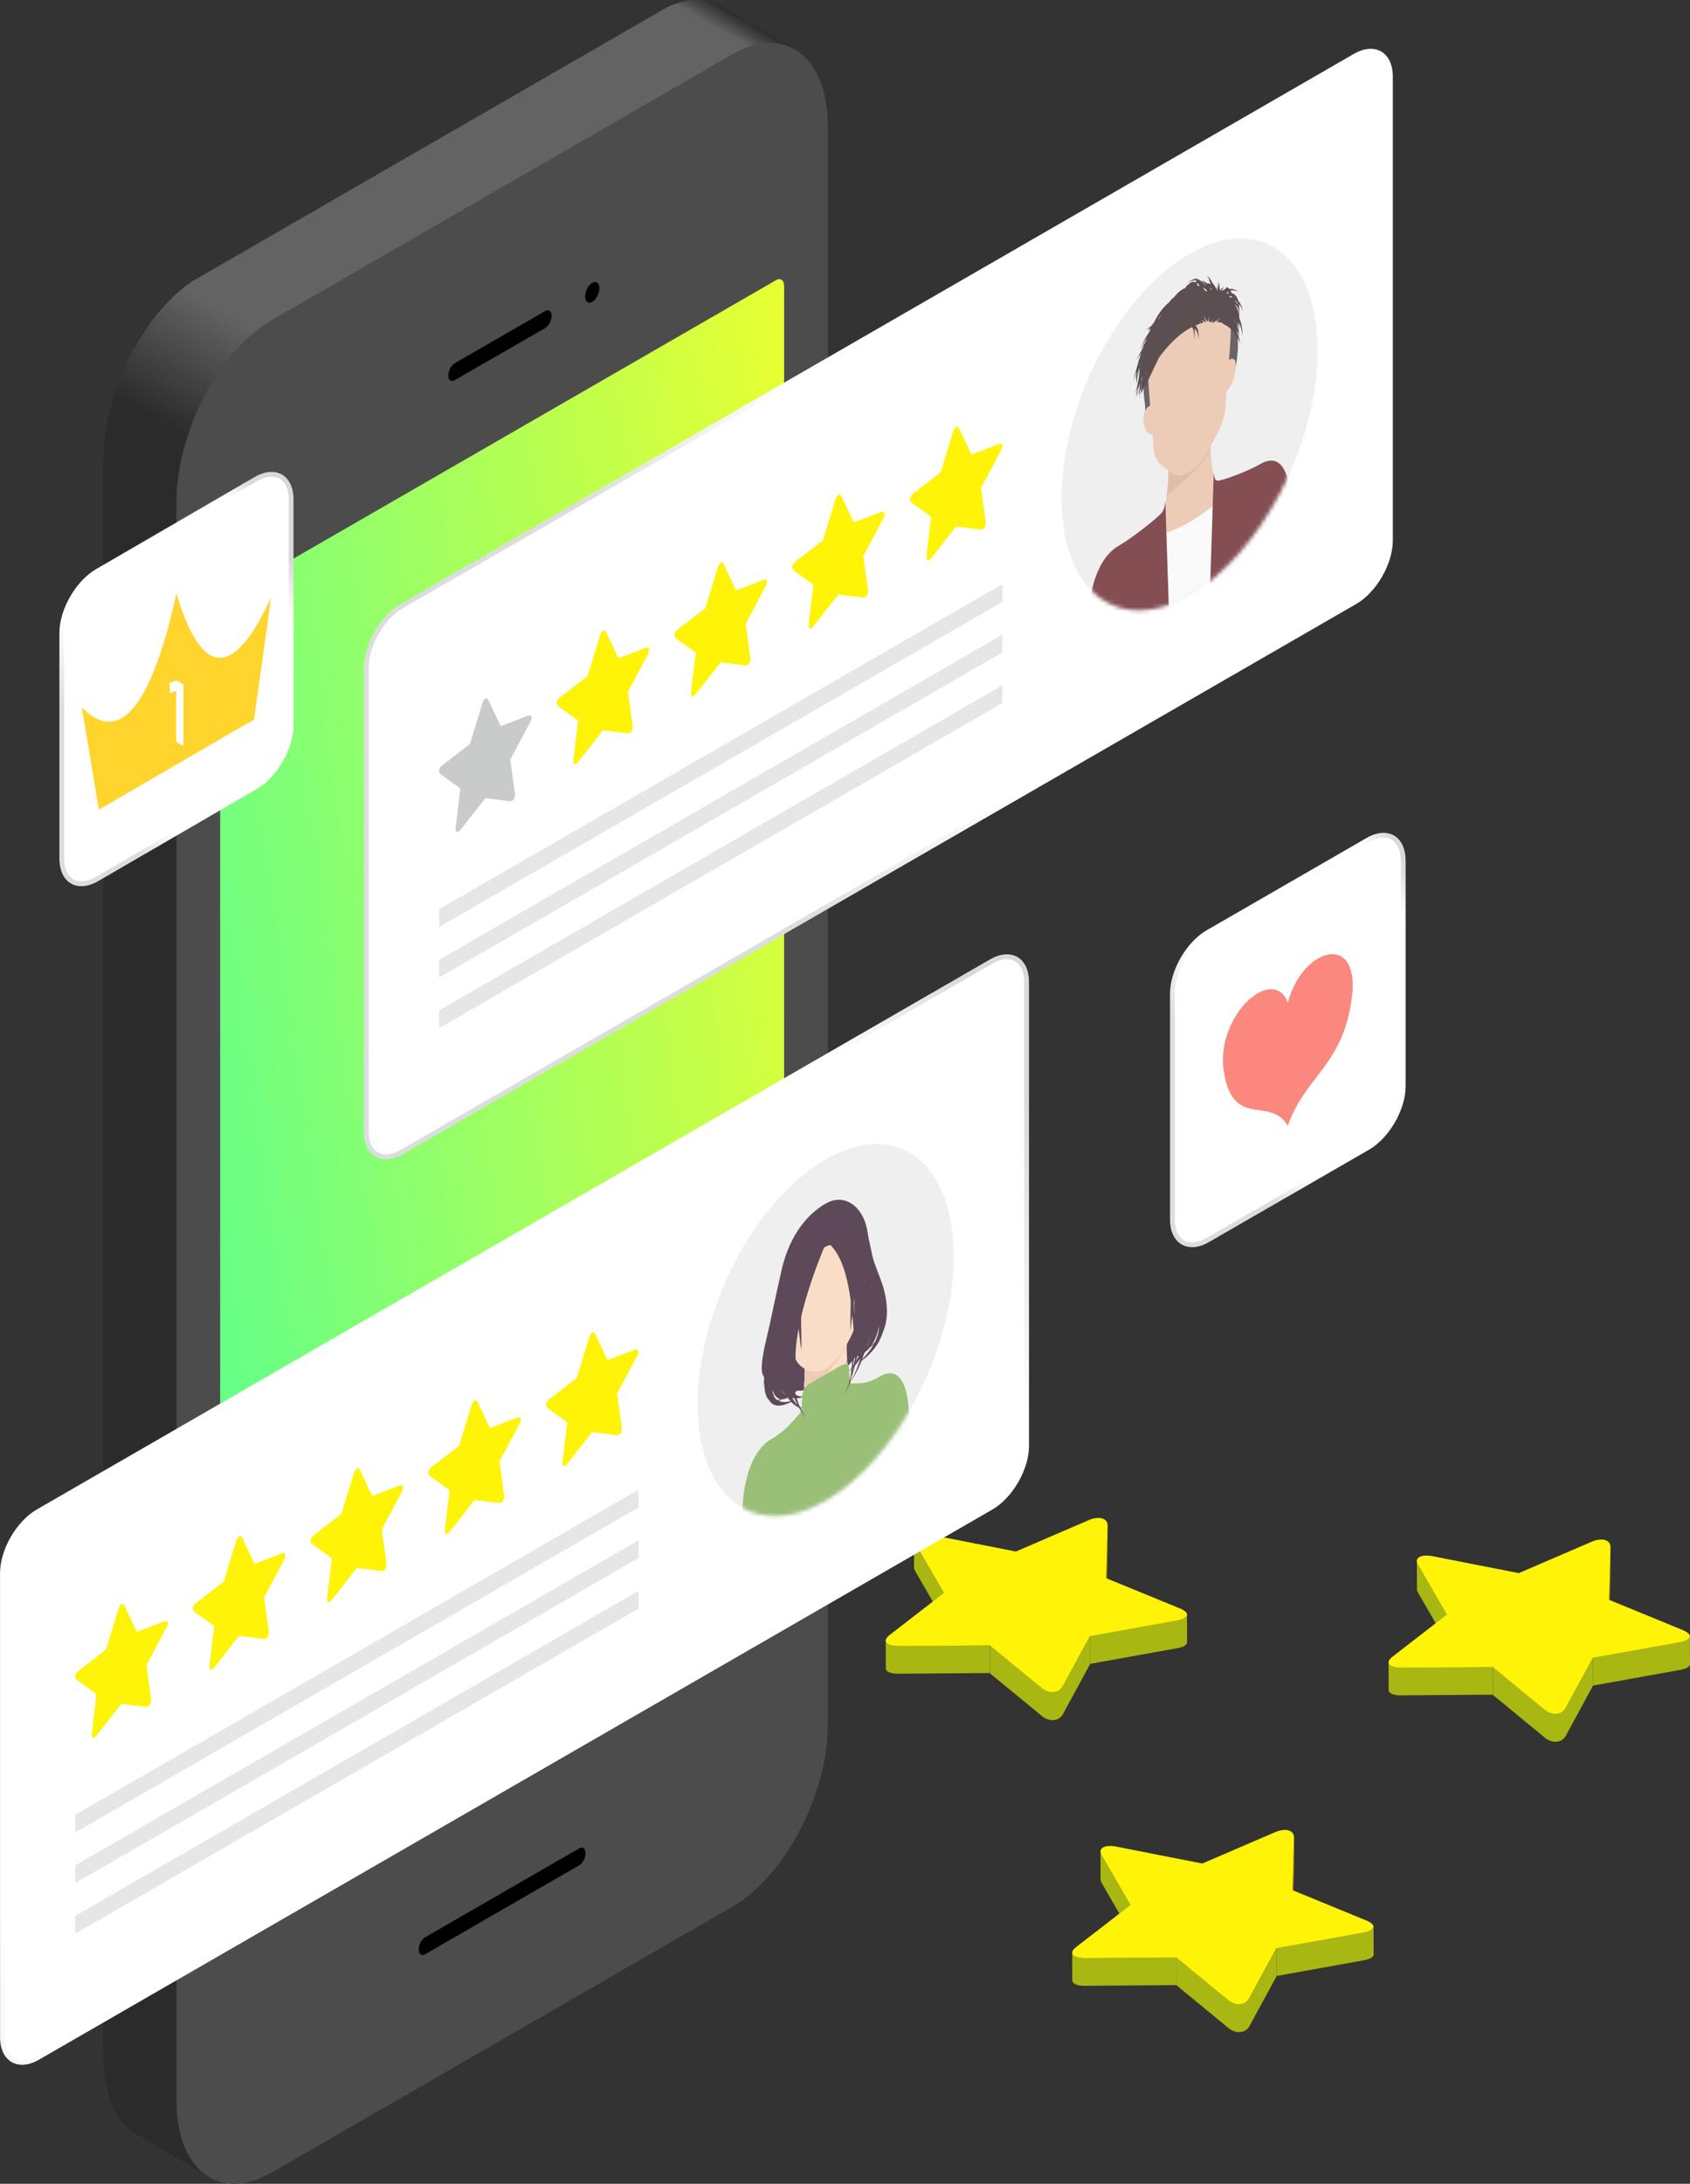 <svg width="422" height="545" viewBox="0 0 422 545" fill="none" xmlns="http://www.w3.org/2000/svg"><rect x="0" y="0" width="422" height="545" fill="#333333" stroke="none"/><path d="M33.332 87.275c3.91-7.174 9.058-13.339 14.736-17.112L166.292 1.97c5.377-2.62 10.273-2.547 14.086-.276l18.345 10.779-10.622 2.86c.252 1.694.397 3.508.397 5.443v398.89c0 17.437-10.706 37.877-23.806 45.423L51.845 530.17l.517 13.23-17.454-10.334c-5.498-2.632-9.047-9.541-9.059-19.551V114.589c0-9.037 2.875-18.879 7.47-27.314h.013z" fill="url(#paint0_linear_3_865)"/><path d="M44.063 524.198c0 17.436 10.706 25.523 23.806 17.976l115.036-66.343c13.088-7.546 23.806-27.987 23.806-45.423V31.506c0-17.436-10.706-25.523-23.806-17.977L67.869 79.873c-13.088 7.546-23.806 27.986-23.806 45.422v398.903z" fill="#4C4C4C"/><path d="M111.955 93.68c0 1.165.722 1.694 1.588 1.201l22.615-13.038c.866-.504 1.588-1.862 1.588-3.028 0-1.165-.71-1.694-1.588-1.201l-22.615 13.038c-.866.504-1.588 1.862-1.588 3.028zm34.152-19.696c0 1.31.794 1.911 1.781 1.346.986-.564 1.78-2.09 1.78-3.4s-.794-1.911-1.78-1.346c-.987.564-1.781 2.09-1.781 3.412v-.012zm-41.55 412.53c0 1.165.71 1.706 1.588 1.202l38.482-22.195c.878-.505 1.588-1.863 1.588-3.028 0-1.166-.71-1.707-1.588-1.202l-38.482 22.195c-.878.504-1.588 1.862-1.588 3.028z" fill="#000"/><path d="M54.974 480.181c0 1.454.89 2.127 1.985 1.502l136.857-78.925c1.095-.625 1.985-2.331 1.985-3.785V71.401c0-1.454-.89-2.127-1.985-1.502L56.959 148.824c-1.095.625-1.985 2.331-1.985 3.785v327.572z" fill="url(#paint1_linear_3_865)"/><path d="M276.313 390.333l.132-4.782.132-4.783v-.072l.024 6.957v.085l-.132 4.782-.132 4.783-.096 3.497-.024-6.958.096-3.497v-.012z" fill="#997909"/><path d="M228.533 385.178l2.622 4.53 4.548 7.847.024 6.958-4.548-7.835-2.622-4.53c-.216-.361-.313-.697-.313-.986 0-2.319 0-4.638-.024-6.957 0 .288.097.624.313.985v-.012zm57.319 20.68l7.891-1.418c.145-.024.277-.048.397-.084.072-.012.157-.036.241-.048.12-.036.228-.06.337-.096.06-.024.132-.036.192-.06.12-.036.217-.084.313-.12.048-.012.096-.036.132-.048.145-.06.265-.12.373-.181.445-.264.674-.564.674-.877 0 2.319.012 4.639.012 6.958 0 .312-.229.613-.674.877a2.64 2.64 0 01-.373.18c-.048.024-.108.036-.156.06-.096.036-.193.073-.301.109a1.599 1.599 0 01-.228.06c-.097.024-.193.06-.301.084a2.226 2.226 0 01-.301.06c-.096.024-.18.048-.277.06h-.06l-7.891 1.418-13.677 2.463-.024-6.957 13.677-2.452.024.012zm-64.585 10.887s-.012-.036-.024-.048c-.012-.036-.024-.072-.036-.096v-.048c0-.048-.012-.096-.012-.144 0-2.319-.013-4.639-.025-6.958 0 .048 0 .096.012.144 0 .024 0 .036.013.06 0 .025.012.061.024.085 0 .024.024.036.036.06l.036.072c0 .024.036.036.048.06.012.024.036.048.048.072.024.012.036.036.06.048a.318.318 0 00.072.06c.024.012.048.036.072.048a.392.392 0 00.085.06c.024.012.048.036.084.048.036.024.06.036.096.06.024.012.06.024.096.048.036.012.073.036.121.049.036.012.084.024.12.048l.108.036.145.036c.036 0 .072.024.12.036l.156.036c.036 0 .084.024.121.024.06 0 .12.024.18.036.048 0 .084.012.12.024.06 0 .133.012.193.024.048 0 .084 0 .132.012.072 0 .144 0 .217.012h.902l8.252-.06 8.252-.06 6.051-.048.024 6.957-6.051.048-8.252.06-8.264.061h-.469c-.097 0-.205 0-.301-.012h-.108c-.085 0-.157-.012-.241-.024-.048 0-.084 0-.132-.012-.06 0-.133-.013-.193-.025a.602.602 0 01-.144-.024.702.702 0 01-.156-.024c-.049 0-.097-.024-.145-.036-.048 0-.096-.024-.132-.024-.048 0-.096-.024-.132-.036-.037 0-.085-.024-.121-.036a.36.36 0 01-.12-.048c-.036 0-.06-.024-.084-.036h-.024c-.048-.012-.085-.036-.121-.048-.024-.012-.06-.024-.084-.048a.486.486 0 01-.108-.06.251.251 0 01-.072-.048c-.036-.024-.06-.048-.096-.06a.249.249 0 01-.061-.048l-.072-.072c-.024-.012-.036-.036-.048-.048-.024-.025-.048-.049-.06-.085-.012-.012-.024-.036-.036-.048-.024-.024-.036-.06-.048-.084l-.024.024z" fill="#A9B712"/><path d="M260.121 421.276c.157.132.313.24.47.348.036.024.06.048.096.06.156.096.313.18.469.253.024.012.06.024.084.036l.361.144c.072.024.144.048.229.072l.312.072c.073.012.145.036.217.036.108.012.216.024.325.024h.192c.12 0 .241-.012.361-.036.048 0 .096 0 .132-.012.121-.024.229-.06.337-.084.048-.012.096-.024.157-.048.156-.06.312-.12.445-.204.445-.253.83-.637 1.106-1.142l2.478-4.566 4.295-7.907.024 6.957-4.295 7.907-2.478 4.567a2.978 2.978 0 01-1.094 1.153 2.477 2.477 0 01-.445.204c-.06.025-.121.037-.169.049-.096.024-.192.06-.3.084h-.012c-.049 0-.097 0-.157.012l-.349.036h-.204c-.108 0-.205 0-.313-.024-.072 0-.144-.024-.217-.036l-.3-.072-.229-.073a.884.884 0 00-.168-.048c-.06-.024-.12-.06-.181-.084-.036-.012-.06-.024-.096-.036a4.472 4.472 0 01-.469-.252c-.036-.024-.06-.036-.096-.06-.157-.108-.325-.217-.481-.349l-12.968-10.658-.024-6.958 12.98 10.659-.025-.024z" fill="#A9B712"/><path d="M228.856 383.171c-.685.397-.854 1.106-.324 2.007l2.622 4.53 4.547 7.847-3.633 2.812-4.956 3.833-4.956 3.833c-1.997 1.55-.914 2.788 2.418 2.764l8.252-.06 8.252-.06 6.051-.048 12.979 10.659c1.384 1.141 3.02 1.333 4.187.661.445-.253.83-.637 1.106-1.142l2.478-4.566 4.295-7.907 13.677-2.452 7.891-1.418c.879-.156 1.54-.372 1.985-.636 1.179-.673.842-1.623-1.131-2.428l-18.38-7.534.096-3.497.132-4.783.133-4.782c.048-1.923-2.094-2.56-4.764-1.406l-6.64 2.86-6.64 2.86-4.86 2.091-13.533-2.656-7.807-1.538c-1.576-.313-2.791-.216-3.477.18v-.024z" fill="#FFF308"/><path d="M322.891 468.213l.132-4.783.132-4.782v-.085l.024 6.958v.072l-.132 4.771-.132 4.782-.096 3.497-.024-6.957.096-3.497v.024z" fill="#997909"/><path d="M275.111 463.058l2.622 4.53 4.547 7.847.024 6.957-4.547-7.847-2.622-4.53c-.217-.36-.313-.697-.313-.985 0-2.319-.012-4.639-.024-6.958 0 .289.096.625.313.986zm57.319 20.68l7.891-1.418c.144-.024.265-.06.397-.084.072-.012.156-.036.241-.048.12-.024.228-.06.337-.096.06-.024.132-.036.192-.06.12-.036.216-.072.313-.12a.406.406 0 00.132-.049c.132-.06.265-.12.373-.18.445-.264.674-.553.674-.877 0 2.319.012 4.638.024 6.958 0 .312-.229.612-.674.877-.108.06-.241.12-.373.18-.048.024-.096.036-.156.06-.097.036-.193.072-.301.108a1.255 1.255 0 01-.229.06c-.096.024-.192.06-.3.085-.097.024-.193.036-.301.06-.096.024-.18.036-.277.06-.024 0-.048 0-.06.012l-7.891 1.418-13.677 2.451-.024-6.958 13.677-2.451.012.012zm-64.597 10.887l-.025-.048-.036-.108s0-.024-.012-.036c0-.048-.012-.096-.012-.144 0-2.32-.012-4.639-.024-6.958 0 .048 0 .096.012.144 0 .024.012.036.012.06s.012.06.024.084c0 .025.024.037.036.061 0 .024.025.048.037.072 0 .024.036.036.048.06.024.024.036.048.06.072l.06.06a.318.318 0 00.072.06.251.251 0 00.072.048c.024.024.06.036.085.06.024.012.048.036.084.048.036.024.06.036.096.06.024.012.06.024.096.048.036.012.072.036.121.048.036.012.084.024.12.048l.108.037.144.036c.036 0 .073.024.121.036.048 0 .108.024.156.036.036 0 .084.024.12.024.061 0 .121.024.181.024.048 0 .084.012.12.024.06 0 .132.012.193.024.048 0 .084 0 .132.012.072 0 .144 0 .216.012h.903l8.264-.06 8.252-.06 6.051-.048.024 6.957-6.051.048-8.252.06-8.252.06h-.878c-.085 0-.157 0-.241-.024-.048 0-.084 0-.132-.012-.06 0-.133-.012-.193-.024a.602.602 0 01-.144-.024.72.72 0 01-.157-.024c-.048 0-.096-.024-.144-.036a.431.431 0 01-.132-.024c-.048 0-.096-.024-.133-.036-.036 0-.084-.024-.12-.036a.36.36 0 01-.12-.048c-.024 0-.06-.024-.084-.036h-.012a.38.38 0 01-.121-.06c-.024-.012-.06-.024-.084-.036a.486.486 0 01-.108-.06.251.251 0 01-.072-.048c-.036-.024-.06-.048-.097-.06a.262.262 0 01-.06-.048l-.072-.073-.048-.048c-.024-.024-.048-.048-.06-.084-.012-.012-.024-.036-.036-.048-.024-.024-.036-.06-.048-.084l-.06.012z" fill="#A9B712"/><path d="M306.688 499.155c.156.132.312.24.469.349.036.024.06.036.096.06.156.096.313.18.469.252.024.012.06.024.084.036.121.06.241.096.361.144.072.024.145.048.229.072.096.024.204.048.313.072.072 0 .144.024.216.036.108.012.217.025.325.025h.192c.121 0 .241-.012.361-.037.048 0 .096 0 .133-.012.108-.024.228-.048.336-.084.048-.012.097-.024.157-.048a5.27 5.27 0 00.457-.204 2.79 2.79 0 001.095-1.142l2.478-4.566 4.294-7.907.024 6.958-4.294 7.907-2.478 4.566c-.277.505-.65.889-1.107 1.142a2.218 2.218 0 01-.457.204c-.06.024-.121.024-.169.048a2.19 2.19 0 01-.3.084h-.012c-.049 0-.097 0-.157.012a3.171 3.171 0 01-.349.024h-.192c-.108 0-.205 0-.313-.024-.072 0-.144-.024-.216-.036-.097-.024-.205-.048-.301-.072-.072-.024-.156-.048-.229-.072-.06-.024-.108-.036-.168-.06a1.27 1.27 0 01-.181-.084c-.036-.012-.06-.024-.096-.036a4.679 4.679 0 01-.469-.253c-.036-.012-.06-.036-.096-.06-.157-.108-.325-.216-.481-.348l-12.968-10.659-.024-6.958 12.968 10.659v.012z" fill="#A9B712"/><path d="M275.434 461.051c-.686.396-.854 1.105-.325 2.007l2.622 4.53 4.547 7.847-3.632 2.811-4.956 3.834-4.969 3.833c-1.996 1.538-.914 2.788 2.418 2.764l8.264-.06 8.253-.06 6.05-.048 12.968 10.658c1.383 1.142 3.019 1.334 4.186.661.445-.252.83-.637 1.095-1.141l2.478-4.567 4.294-7.907 13.678-2.451 7.891-1.418c.878-.156 1.54-.372 1.985-.637 1.166-.673.83-1.622-1.131-2.427l-18.381-7.547.096-3.496.133-4.783.132-4.783c.048-1.922-2.093-2.559-4.764-1.405l-6.64 2.859-6.64 2.86-4.86 2.091-13.533-2.655-7.807-1.538c-1.576-.313-2.791-.217-3.476.18l.024-.012z" fill="#FFF308"/><path d="M401.887 395.752l.132-4.782.132-4.783v-.084l.025 6.958v.072l-.133 4.77-.132 4.783-.096 3.497-.024-6.958.096-3.497v.024z" fill="#997909"/><path d="M354.107 390.597l2.622 4.53 4.547 7.847.025 6.958-4.548-7.847-2.622-4.53c-.216-.361-.313-.697-.313-.986 0-2.319-.012-4.638-.024-6.957 0 .288.096.625.313.985zm57.319 20.669l7.891-1.418c.145-.024.265-.06.397-.084.072-.024.157-.036.241-.048.12-.024.228-.06.337-.096.06-.012.132-.036.192-.048.108-.037.217-.073.313-.121a.43.43 0 00.132-.048c.132-.06.265-.12.373-.18.445-.264.674-.553.674-.877 0 2.319.012 4.638.024 6.957 0 .313-.229.613-.674.878-.108.06-.24.12-.373.18-.048.024-.096.036-.156.06a8.406 8.406 0 01-.301.108 1.266 1.266 0 01-.228.06c-.097.024-.193.06-.301.084-.096.024-.193.036-.289.06-.096.024-.18.036-.277.06h-.06l-7.891 1.418-13.677 2.452-.024-6.958 13.677-2.451v.012zm-64.599 10.887l-.024-.048c-.012-.036-.024-.072-.036-.096 0-.012 0-.024-.012-.048 0-.048-.012-.096-.012-.145 0-2.319-.012-4.638-.024-6.957 0 .048 0 .096.012.144 0 .024.012.036.024.06 0 .024.012.06.024.084 0 .024.024.048.036.06 0 .024.024.048.036.072.012.025.036.037.048.061.012.024.036.048.049.072.012.024.036.036.06.06s.048.048.072.06a.251.251 0 00.072.048c.024.024.06.036.084.06.024.012.048.036.084.048.037.024.061.036.097.06.024.012.06.024.096.048.036.012.072.036.12.048.036.012.084.024.12.048l.109.036c.048 0 .096.024.144.036.036 0 .072.024.108.024l.157.036c.036 0 .072.025.12.025.06 0 .12.024.18.024.049 0 .085.012.121.024.06 0 .132.012.192.024.048 0 .084 0 .133.012.072 0 .144 0 .216.012h.902l8.264-.06 8.253-.061 6.05-.048.024 6.958-6.05.048-8.253.06-8.264.06h-.878c-.084 0-.156 0-.24-.024-.049 0-.085 0-.133-.012a1.05 1.05 0 01-.192-.024c-.048 0-.096-.012-.145-.024a.702.702 0 01-.156-.024c-.048 0-.096-.024-.144-.036-.048 0-.096-.024-.133-.024-.048 0-.096-.024-.132-.036-.036 0-.084-.024-.12-.036a.36.36 0 01-.12-.048c-.025 0-.061-.024-.085-.036h-.024a.375.375 0 01-.12-.06c-.024-.012-.06-.024-.084-.036-.036-.024-.072-.036-.109-.06-.024-.012-.06-.024-.072-.048-.036-.024-.06-.049-.096-.061a.262.262 0 01-.06-.048l-.072-.072-.048-.048c-.024-.024-.048-.048-.061-.084 0-.012-.024-.036-.036-.048-.024-.024-.036-.06-.048-.084l-.024.024z" fill="#A9B712"/><path d="M385.683 426.683a4.7 4.7 0 00.481.349c.036.024.061.048.097.06.156.096.312.18.469.252.036.012.06.024.084.036.12.048.241.096.361.132.072.024.156.048.228.072.097.024.205.048.313.073l.217.036c.108.012.216.024.324.024h.193c.12 0 .241-.012.361-.036.048 0 .096 0 .132-.012.108-.025.229-.049.337-.085.048-.012.108-.024.156-.048.157-.06.313-.12.445-.204.445-.252.83-.637 1.107-1.141l2.478-4.567 4.295-7.907.024 6.958-4.295 7.907-2.478 4.566a2.988 2.988 0 01-1.094 1.154 2.226 2.226 0 01-.458.204c-.06.024-.12.036-.168.048-.096.024-.192.06-.301.084h-.012c-.048 0-.096 0-.156.012a3.189 3.189 0 01-.349.024h-.192c-.109 0-.205 0-.313-.024-.072 0-.145-.024-.217-.036-.096-.024-.204-.048-.301-.072-.072-.024-.156-.048-.228-.072a.884.884 0 00-.168-.048 1.176 1.176 0 01-.181-.084c-.036-.012-.06-.024-.096-.036a4.386 4.386 0 01-.469-.253c-.036-.012-.06-.036-.097-.06-.156-.108-.324-.216-.481-.348l-12.967-10.659-.024-6.958 12.967 10.659h-.024z" fill="#A9B712"/><path d="M354.432 388.579c-.686.396-.854 1.105-.325 2.006l2.622 4.531 4.548 7.846-3.633 2.812-4.956 3.834-4.956 3.833c-1.997 1.538-.915 2.788 2.417 2.764l8.265-.06 8.252-.06 6.05-.049 12.968 10.659c1.383 1.142 3.019 1.334 4.186.661.445-.252.83-.637 1.107-1.142l2.478-4.566 4.294-7.907 13.678-2.451 7.891-1.418c.878-.156 1.54-.373 1.985-.637 1.179-.673.83-1.622-1.131-2.427l-18.381-7.547.096-3.497.133-4.782.132-4.783c.06-1.922-2.093-2.559-4.764-1.406l-6.64 2.86-6.64 2.86-4.86 2.091-13.533-2.656-7.807-1.538c-1.576-.312-2.79-.216-3.476.181v-.012z" fill="#FFF308"/><path d="M91.458 282.4c0 5.623 3.982 7.919 8.866 5.107l238.012-137.278c4.872-2.812 8.853-9.709 8.853-15.333V19.092c0-5.623-3.981-7.918-8.853-5.107L100.312 151.263c-4.872 2.812-8.866 9.709-8.866 15.333v115.816l.012-.012z" fill="#fff"/><path d="M96.378 289.309c1.336 0 2.767-.432 4.235-1.285l238.023-137.278c5.053-2.908 9.155-10.022 9.155-15.85V19.093c0-4.194-2.166-6.91-5.522-6.91-1.335 0-2.766.433-4.234 1.286L100.011 150.746c-5.052 2.908-9.166 10.022-9.166 15.85v115.816c0 4.194 2.165 6.91 5.521 6.91l.012-.013zM342.281 13.385c2.659 0 4.319 2.187 4.319 5.708v115.815c0 5.444-3.837 12.089-8.565 14.805L100.011 286.99c-1.263.733-2.526 1.118-3.633 1.118-2.67 0-4.318-2.187-4.318-5.708V166.584c0-5.443 3.837-12.089 8.565-14.804L338.648 14.502c1.264-.733 2.527-1.117 3.633-1.117z" fill="url(#paint2_linear_3_865)"/><path d="M228.122 123.108l2.479-1.911 2.478-1.91 1.816-1.406 1.925-6.297 1.106-3.641c.445-1.466 1.179-1.886 1.624-.937l1.107 2.355 1.925 4.074 1.816-.697 2.478-.95 2.478-.949c.999-.384 1.227.421.505 1.767l-1.792 3.364-1.792 3.365-1.311 2.463 1.154 8.328c.169 1.225-.421 2.139-1.311 2.031l-2.225-.277-3.85-.481-3.849 4.915-2.225 2.836c-.891 1.142-1.48.913-1.312-.517l1.155-9.661-1.311-.949-1.792-1.298-1.793-1.298c-.722-.516-.493-1.574.505-2.343l.012.024zm-29.386 16.956l2.478-1.911 2.478-1.911 1.816-1.406 1.925-6.296 1.107-3.641c.445-1.466 1.179-1.887 1.624-.938l1.107 2.356 1.924 4.085 1.817-.697 2.478-.949 2.478-.949c.998-.385 1.227.408.505 1.766l-1.792 3.365-1.805 3.364-1.311 2.464 1.155 8.327c.168 1.226-.421 2.139-1.311 2.031l-2.226-.276-3.849-.481-3.85 4.915-2.225 2.836c-.89 1.141-1.48.913-1.311-.517l1.155-9.661-1.312-.95-1.792-1.297-1.792-1.298c-.722-.517-.493-1.574.505-2.343l.024.012zm-29.389 16.943l2.478-1.911 2.478-1.91 1.817-1.406 1.925-6.297 1.106-3.641c.445-1.466 1.179-1.887 1.624-.937l1.107 2.355 1.925 4.074 1.816-.697 2.478-.95 2.478-.949c.998-.384 1.227.421.505 1.766l-1.792 3.365-1.792 3.365-1.312 2.463 1.155 8.328c.169 1.225-.421 2.139-1.311 2.03l-2.225-.276-3.85-.481-3.849 4.915-2.226 2.836c-.89 1.142-1.479.913-1.311-.505l1.155-9.661-1.311-.949-1.793-1.298-1.792-1.298c-.722-.517-.493-1.574.505-2.343l.012.012zm-29.388 16.955l2.478-1.911 2.478-1.91 1.816-1.406 1.925-6.297 1.107-3.641c.445-1.466 1.178-1.886 1.623-.937l1.107 2.355 1.925 4.074 1.816-.697 2.478-.95 2.478-.949c.999-.384 1.227.409.506 1.767l-1.793 3.364-1.792 3.365-1.311 2.463 1.154 8.328c.169 1.225-.421 2.139-1.323 2.031l-2.213-.277-3.85-.48-3.849 4.914-2.225 2.836c-.89 1.142-1.48.913-1.311-.517l1.154-9.661-1.311-.949-1.792-1.298-1.793-1.298c-.721-.516-.493-1.574.506-2.355l.012.036z" fill="#FFF308"/><path d="M110.572 190.905l2.478-1.91 2.478-1.911 1.816-1.406 1.925-6.296 1.107-3.642c.445-1.466 1.179-1.886 1.624-.937l1.106 2.355 1.925 4.074 1.817-.697 2.478-.949 2.478-.95c.998-.384 1.227.421.505 1.767l-1.792 3.365-1.793 3.364-1.311 2.464 1.155 8.327c.168 1.226-.421 2.139-1.311 2.031l-2.226-.276-3.849-.481-3.85 4.915-2.225 2.836c-.89 1.141-1.48.913-1.311-.517l1.155-9.661-1.324-.95-1.792-1.298-1.792-1.297c-.722-.517-.494-1.575.505-2.344l.024.024z" fill="#C9CACA"/><path d="M109.646 231.342l140.658-81.124v-4.434l-140.658 81.124v4.434zm0 12.617l140.658-81.124v-4.434l-140.658 81.124v4.434zm0 12.618l140.658-81.124v-4.422l-140.658 81.123v4.423z" fill="#E6E6E6"/><path d="M265.078 124.358c0-23.516 14.315-50.83 31.974-61.02 17.659-10.178 31.961.625 31.961 24.141 0 23.517-14.314 50.83-31.961 61.008-17.659 10.178-31.962-.625-31.974-24.141v.012z" fill="#EFEFEF"/><mask id="a" style="mask-type:luminance" maskUnits="userSpaceOnUse" x="265" y="59" width="65" height="94"><path d="M265.078 124.358c0-23.516 14.315-50.83 31.974-61.02 17.659-10.178 31.961.625 31.961 24.141 0 23.517-14.314 50.83-31.961 61.008-17.659 10.178-31.962-.625-31.974-24.141v.012z" fill="#fff"/></mask><g mask="url(#a)"><path d="M297.05 97.273c-3.873 2.235-7.518 5.407-10.73 9.132-.541-1.718-.181-4.073-.505-6.188-1.684-10.863 6.868-23.204 13.244-24.706a4.167 4.167 0 011.143-.096h.962c4.667 0 7.771 3.088 7.963 9.997.073 2.512-.421 5.636-1.046 8.748-3.32-.156-6.953.745-11.031 3.1v.013z" fill="#6B6466"/><path d="M272.293 150.686c.782-7.089 3.416-12.1 6.965-14.143 3.548-2.055 9.563-6.862 10.742-8.171 1.179-1.31 1.095-2.896 1.311-4.615.758-5.792.265-8.399.265-8.399l5.461-3.149 5.461-3.148s-.493 3.172.265 8.087c.229 1.454.132 3.149 1.323 3.1 1.179-.06 7.194-2.175 10.742-4.229 3.549-2.043 6.184-.072 6.965 6.104.794 6.177 1.384 18.974 1.119 22.207-1.179.685-25.863 14.924-25.863 14.924s-24.684 14.24-25.875 14.925c-.265-2.92.325-16.403 1.119-23.493z" fill="#EDCCB7"/><path d="M291.324 123.745c.421-3.172.445-5.395.397-6.741 1.696.841 3.838.817 5.317-.036 1.48-.853 3.621-3.293 5.317-6.093 0 .097-.012.746-.012.842-2.021 4.698-4.643 6.2-7.614 9.084a40.76 40.76 0 01-3.405 2.956v-.012z" fill="#E0BCA9"/><path d="M285.792 102.848c.397-.913.926-1.478 1.395-1.586-.144-1.827-.289-3.75-.409-5.684-.469-7.21 3.573-13.675 5.124-15.55 1.48-1.79 2.226-2.39 4.957-3.977l.18-.108.18-.108c2.743-1.562 3.477-1.827 4.956-1.742 1.552.084 5.594 1.886 5.125 9.637-.12 2.079-.265 4.157-.409 6.152.469-.444.998-.492 1.395-.036.686.793-.036 4.627-.757 6.008-.47.902-.818 1.49-1.252 1.851-.156 1.947-.288 3.521-.348 4.494-.217 2.86-1.889 5.985-3.369 8.652-1.419 2.572-2.285 4.951-5.353 6.85-.06.048-.12.072-.18.108l-.18.108c-3.068 1.622-3.946.252-5.354-.685-1.467-.973-3.151-2.163-3.368-4.783-.072-.901-.204-2.319-.349-4.085-.433.132-.781-.06-1.239-.421-.721-.553-1.443-3.557-.757-5.131l.012.036z" fill="#EDCCB7"/><path d="M307.131 122.315v31.388l-20.186 11.644V133.96c6.46-.842 13.726-5.023 20.186-11.645z" fill="#FAFAFA"/><path d="M303.089 118.037c.12 1.082.265 1.971 1.059 1.923 1.154-.048 7.193-2.199 10.67-4.206 3.777-2.175 6.387.084 7.169 6.213.818 6.368 1.383 19.094 1.119 22.278l-.024.253-21.232 12.245 1.227-38.718.012.012zm-30.999 32.721c.781-7.029 3.392-12.304 7.169-14.492 3.477-2.006 9.515-6.825 10.67-8.111.806-.889.95-1.934 1.059-3.148l1.227 37.287-21.232 12.245-.024-.228c-.265-2.884.301-16.258 1.119-23.565l.012.012z" fill="#844E52"/><path d="M283.926 95.77s-.012-.084-.048-.228c-.024-.144-.072-.348-.096-.625a9.196 9.196 0 01-.048-1.213c0 .036-.024.072-.036.108-.06.204-.108.396-.156.565-.193.685-.289 1.07-.289 1.07s.084-.385.252-1.07c.037-.169.073-.36.133-.565a7.43 7.43 0 01.12-.409c0-.192.024-.396.036-.6 0-.06 0-.12.012-.169-.012.048-.036.108-.048.168-.469 1.358-.77 2.26-.77 2.26s.229-.914.59-2.272c.156-.576.336-1.25.541-1.958.024-.12.06-.24.084-.349.072-.324.181-.6.229-.78.06-.193.096-.301.096-.301h.024c.132-.409.265-.841.409-1.262-.277.373-.541.733-.758 1.01-.325.42-.541.696-.541.696s.192-.324.481-.793c.289-.468.65-1.13 1.01-1.766.169-.313.325-.625.482-.925.024-.048.036-.108.06-.157-.349.409-.626.745-.746.89v.024c-.048.156-.072.24-.072.24s.024-.084.048-.24l-.06.06s.024-.036.06-.096c.012-.073.036-.157.06-.253.024-.108.072-.24.108-.396.169-.577.518-1.43 1.071-2.331a11.9 11.9 0 01.734-1.07c.144-.324.288-.637.421-.925-.145.108-.265.204-.385.276-.193.12-.313.204-.313.204s.108-.144.289-.348c.108-.12.228-.288.349-.457-.145.072-.277.144-.397.193l-.638.3s.253-.192.638-.469c.252-.168.541-.408.854-.673.12-.312.204-.504.204-.504l.12.048c.049-.084.109-.156.157-.228a2.32 2.32 0 01.12-.253c0-.024.024-.048.036-.06.181-.42.277-.673.277-.673l.048.036a15.43 15.43 0 011.516-2.295c.577-.709 1.167-1.298 1.708-1.718.445-.59.866-1.046 1.191-1.214.349-.469.722-.89 1.082-1.226.121-.096.229-.192.337-.3.109-.096.217-.156.325-.24.217-.169.421-.277.602-.385.096-.06.18-.108.276-.144.084-.036.169-.072.241-.108.012 0 .024 0 .048-.024.18-.36.397-.697.794-.854.204-.24.445-.456.698-.564a.905.905 0 01.625-.072.853.853 0 01.301.132 1.66 1.66 0 01.457-.337 1.296 1.296 0 00-.505-.192c-.157 0-.313 0-.482.048-.084.024-.156.024-.24.06a1.798 1.798 0 01-.229.096c-.144.048-.276.157-.397.229-.12.072-.228.156-.312.216l-.277.216s.096-.096.265-.252c.084-.084.192-.18.312-.277.121-.084.265-.216.409-.3.085-.048.157-.096.241-.144.084-.048.168-.072.253-.108.18-.096.36-.108.553-.156h.144a5.533 5.533 0 00-.156-.277l.277.276c.276.025.553.133.781.313a.664.664 0 01.133.132 1.3 1.3 0 01.301.108c.276.144.517.36.721.601a.262.262 0 00.048.06c.036 0 .085-.024.121-.024a3.722 3.722 0 00-.349-.432c-.108-.12-.229-.193-.301-.253a3.359 3.359 0 00-.12-.096s.048.012.132.048c.084.036.229.048.361.132a2.8 2.8 0 01.758.541h.264c.073 0 .145 0 .217.024.072.012.144.036.217.048.108.036.204.072.312.132-.048-.18-.096-.348-.144-.516-.024-.036-.048-.06-.072-.084-.036-.037-.072-.06-.096-.085a1.652 1.652 0 00-.169-.144 3.342 3.342 0 01-.144-.132s.06.036.168.084c.048.024.12.06.193.084 0 0 .024 0 .036.012a5.767 5.767 0 00-.361-.757c-.048-.108-.12-.192-.181-.264-.06-.072-.108-.144-.144-.192-.084-.109-.12-.169-.12-.169s.06.048.156.12c.048.037.108.085.181.145.072.06.144.12.216.204.289.288.614.757.866 1.358.241.24.481.553.686.925.036.072.084.156.108.24.036.049.084.097.12.157.025.048.061.108.085.156v-.048.072c.024.048.048.084.06.132v-.06c.036-.349.024-.613.048-.805v-.3s0 .096.024.276c0 .18.048.433.048.757v.493c.012.048.024.084.036.132v-.024c.133-.661.217-1.31.253-1.803.024-.24.012-.432.024-.576v-.217s0 .072.024.192c.012.133.048.3.06.53.036.312.048.72.036 1.165.036-.228.072-.445.096-.625.024-.216.024-.385.036-.505 0-.12.013-.192.013-.192s0 .06.024.168c0 .108.048.264.06.457a7.08 7.08 0 01-.024 1.213c.06-.048.108-.096.168-.156.084-.072.168-.132.241-.192.036-.12.06-.192.06-.192s0 .06-.012.156c.373-.3.685-.54.685-.54l-.745 1.069v.024a4.17 4.17 0 00.324-.168c.157-.073.325-.133.482-.193l.036-.036c.12-.144.204-.216.433-.432l.144-.145.072-.072s.036.024.06.036c.061.06.133.132.193.205.072.072.144.156.216.228.229 0 .445 0 .65.024.036 0 .06 0 .096.012l.145-.036c.12-.036.18-.048.18-.048l-.192.096s-.012 0-.025.012c.253.048.482.12.662.204.12.048.229.108.325.157.096.048.168.096.24.144.133.084.205.132.205.132s-.084-.036-.229-.084c-.072-.024-.156-.06-.252-.084-.108-.024-.217-.06-.349-.084-.253-.049-.565-.06-.914-.049-.072 0-.157.013-.229.025.06.084.108.168.169.264.072.12.132.252.192.384a2 2 0 011.107.793c.228.289.373.673.493 1.058.421.469.71 1.07.902 1.598.06.156.108.337.144.48.049.145.073.277.097.385.048.217.072.349.072.349s-.036-.108-.108-.313a1.845 1.845 0 00-.133-.348c-.06-.132-.108-.276-.192-.42a2.891 2.891 0 00-.265-.445 2.914 2.914 0 00-.337-.433l.036.228.037.47c.024.227.024.456.024.684v.072c.012.108.012.24.024.337.012.228 0 .444 0 .648 0 .205-.036.397-.048.565v.048c.012.108.036.205.048.3 0 .085.024.145.024.23.132.323.252.66.349.984.072.313.156.59.204.89.024.144.048.288.072.42.012.144.036.277.048.409.036.264.048.516.061.733.024.216.024.42.024.577v.516s-.024-.18-.049-.48c-.012-.157-.048-.337-.084-.53-.036-.203-.072-.432-.132-.66-.024-.12-.06-.24-.084-.373a5.903 5.903 0 00-.121-.372c-.072-.264-.18-.493-.288-.757a4.994 4.994 0 01-.109-.228c.025.264.037.528.037.769v.36c0 .12 0 .228-.012.337 0 .216-.025.396-.037.552a5.868 5.868 0 01-.036.337v.024c.012.084.024.156.048.228 0 .072.013.144.025.228 0 .145.012.265.024.361.012.192.024.313.024.313s-.024-.097-.073-.277c-.024-.084-.048-.192-.084-.3-.012-.06-.036-.12-.048-.193-.024-.06-.048-.12-.084-.18-.048-.12-.12-.264-.18-.408 0-.024-.025-.049-.037-.073v.025c0 .18-.024.276-.024.276s0-.096-.024-.252c0-.049-.024-.12-.024-.18-.024-.037-.048-.085-.072-.12 0 .155.012.312.024.444.241.553.445 1.105.578 1.574.06.18.108.348.144.517.036.156.072.3.096.408.06.228.084.36.084.36s-.048-.107-.144-.3c-.048-.096-.096-.216-.156-.348a7.952 7.952 0 00-.217-.433 6.286 6.286 0 00-.409-.709 8.317 8.317 0 01-.024.349s-.012-.12-.036-.325c0-.048 0-.096-.012-.144a10.575 10.575 0 00-.89-1.19c-.566-.612-1.191-1.105-1.696-1.393-.049-.036-.109-.06-.145-.085-.096 0-.156.012-.156.012l.024-.084s-.048-.024-.072-.024c-.109-.048-.193-.096-.277-.132-.144-.072-.241-.108-.241-.108l.061-.132a7.433 7.433 0 00-1.624-.373c.276-.228.553-.432.77-.553.108-.072.204-.108.276-.156.06-.036.108-.048.108-.048s-.036 0-.108.024c-.06.024-.156.036-.276.096-.229.084-.542.24-.855.445-.084.06-.168.108-.252.168-.06 0-.12-.012-.181-.012 0 0 0 .024-.012.024-.048.096-.072.156-.108.216-.048.037-.084.06-.12.097l-.337-.253c.084-.228.156-.456.241-.625l.144-.348s-.072.132-.18.312c-.121.193-.253.457-.397.721-.025.036-.037.085-.061.12l-.288-.252c-.097 0-.193.024-.289.036l.036-.324c.024-.144.048-.277.06-.409.012-.072.024-.132.036-.192.012-.06.024-.12.048-.168.049-.217.085-.36.085-.36s-.061.143-.145.348c-.024.06-.048.108-.072.18a1.18 1.18 0 00-.06.192c-.048.132-.096.289-.144.433-.024.108-.061.204-.085.3a2.032 2.032 0 01-.264-.288 4.117 4.117 0 01-.518-.901c-.06-.133-.096-.265-.132-.349a.98.98 0 01-.048-.132s0 .06.036.156c.024.096.048.24.096.397.085.324.229.72.409 1.081.024.048.061.084.085.132-.049 0-.085.024-.133.024-.096-.048-.192-.108-.3-.168-.217-.096-.409-.204-.59-.24a7.878 7.878 0 01-.277-.084l.229.168c.144.096.313.264.481.42a7.309 7.309 0 00-.686.18c-.06-.023-.108-.047-.156-.071-.132-.048-.216-.12-.289-.156-.072-.037-.108-.06-.108-.06s.036.023.096.084c.061.048.157.132.265.216 0 0 .036.024.048.036-.409.132-.83.288-1.251.469.168.192.325.456.445.745.12.288.205.612.253.937.048.324.072.649.072.925v.385c0 .12-.012.216-.024.3a5.556 5.556 0 01-.024.264v-.24c0-.084 0-.18-.024-.276a1.81 1.81 0 00-.036-.349 4.873 4.873 0 00-.181-.78 3.232 3.232 0 00-.361-.71 2.16 2.16 0 00-.409-.408c.024.12.036.24.048.36.037.409.037.793.013 1.142 0 .168-.025.336-.037.48 0 .144-.024.265-.036.373-.024.204-.048.324-.048.324v-.661c0-.132 0-.288-.012-.444a6.384 6.384 0 00-.144-1.01 4.55 4.55 0 00-.277-.805l-.144-.036a.35.35 0 00-.108-.024 21.14 21.14 0 00-.482.264c-2.814 1.623-5.437 4.23-7.698 7.415-1.36 2.86-2.635 5.588-2.635 5.588v-.18l-.361.684v.012c0 .06-.024.12-.024.18 0 .097-.012.193-.024.277-.024.18-.036.324-.048.457-.024.252-.036.396-.036.396s0-.132-.012-.36v-.157c-.072.385-.12.601-.12.601s.036-.288.108-.781v-.276l-.83 1.562c-.048.312-.072.493-.072.493s0-.145.024-.397l-.205.385c.024.168.048.264.048.264s-.024-.084-.06-.24l-.349.648.265-1.009s-.024-.12-.036-.192a12 12 0 01-.084.408s.012-.228.048-.6v-.06c-.096.18-.205.336-.301.492 0 .024 0 .048-.012.072 0 .084-.012.168-.024.24-.012.193-.036.385-.048.553-.012.168-.012.313-.024.457-.024.54-.036.865-.036.865s0-.3-.012-.829v-.445c0-.168.012-.348.024-.54V97.8a2.695 2.695 0 01-.145.205c-.144.228-.3.396-.384.528-.097.12-.145.193-.145.193s.048-.084.133-.217c.072-.144.204-.336.324-.576a5.38 5.38 0 00.229-.457v-.12c.024-.216.036-.457.06-.697.024-.3.06-.637.096-.974-.24.661-.445 1.286-.577 1.815a8.873 8.873 0 01-.108.396c-.036.133-.049.253-.085.361-.048.228-.096.42-.12.589-.06.324-.096.505-.096.505s.012-.18.036-.493c0-.156.036-.349.072-.577.012-.108.024-.228.048-.36l.072-.397c.061-.36.157-.781.253-1.214-.108.3-.204.577-.301.83-.12.348-.252.624-.324.817-.085.192-.121.3-.121.3s.036-.108.096-.312c.061-.205.157-.481.241-.83.192-.684.409-1.586.565-2.475.145-.89.253-1.754.277-2.367.024-.216.024-.409.024-.553-.048.252-.072.493-.108.721-.048.24-.06.445-.072.625-.012.192-.024.348-.036.48-.024.265-.036.421-.036.421v-.853c0-.18 0-.385.024-.613.012-.204.036-.42.048-.649a18.07 18.07 0 00-.229.89c-.168.793-.24 1.574-.264 2.138-.013.289 0 .505 0 .673v.253l-.013-.036zm25.19-19.935a3.608 3.608 0 00-.132-.384 2.21 2.21 0 00-.458-.277c-.096-.036-.204-.084-.312-.108v.048c.276.132.553.325.757.625.073.096.121.204.181.3-.012-.072-.036-.132-.048-.204h.012zm-.084 5.852l.072.216c.06.193.132.349.168.53.024.143.06.276.084.408v-.216c0-.145 0-.325-.024-.517 0-.096-.012-.205-.024-.313-.012-.108-.024-.216-.048-.324a8.23 8.23 0 00-.24-1.154c.012.48.012.962 0 1.37h.012zm.12-4.121c.084.288.168.552.228.829 0 .036 0 .06.013.084v-.253c0-.156-.025-.312-.049-.468-.012-.096-.024-.204-.048-.3l-.072-.29c-.12-.372-.313-.708-.553-.936a1.821 1.821 0 00-.313-.217v.012l.012.012c.325.433.577.974.77 1.514l.012.013zm-.962 2.27c.096.205.18.421.264.65.036.096.06.204.096.3l.025.024c-.049-.168-.097-.337-.157-.505a8.638 8.638 0 00-.265-.685c.025.072.037.144.049.217h-.012zm-.157-5.6a2.1 2.1 0 01.241.085 1.432 1.432 0 00-.277-.192c0 .036.024.072.036.12v-.012zm-.505-.3a1.212 1.212 0 00-.301-.036 1.97 1.97 0 00-.276.024c.036.036.072.085.108.133.036.048.06.096.084.144.168-.024.349-.024.517-.024-.036-.084-.084-.168-.12-.24h-.012zm-.18 4.687l.156.156c-.072-.12-.144-.24-.217-.348.024.06.036.132.061.192zm-.409-.337s.072.06.12.085c.048.036.096.072.144.12a4.11 4.11 0 01-.108-.229c-.06-.024-.12-.048-.181-.06 0 .024.025.06.037.085h-.012zm-.205-5.167c.06 0 .132-.024.205-.024-.085-.096-.169-.18-.253-.264a9.68 9.68 0 00-.614.493c.205-.073.433-.169.65-.193l.012-.012zm-.541-.348s-.084.036-.133.048l-.024.024s0 .012-.012.024c.048-.036.109-.072.157-.096h.012zm-.927 2.187c.073-.024.157-.036.241-.06h-.168a.698.698 0 00-.097.084h.036l-.012-.024zm-3.067-2.968c.072.084.132.18.192.276.037.072.085.156.121.228v-.348a3.39 3.39 0 00-.217-.204.896.896 0 00-.144-.084.734.734 0 01.06.144l-.012-.012zm-.553-.95s.036 0 .06-.012h-.012a.17.17 0 01-.072-.024c0 .012.024.036.036.048l-.012-.012zm-.734-.168h-.132c.084.12.168.229.252.349.024 0 .048-.024.072-.024a7.17 7.17 0 00-.18-.313l-.012-.012zm-.277 1.322l.036.072c.157.132.301.276.457.42.121.013.229.025.325.049-.048-.084-.096-.18-.156-.265a.874.874 0 00-.169-.204 1.546 1.546 0 00-.661-.384c.06.108.12.216.168.312zm-.301-.89h.073c-.012-.023-.036-.035-.049-.047l-.048-.048.036.108-.012-.012zm-1.263-.035c.145.06.301.132.457.216a.678.678 0 01-.048-.144c-.084-.204-.18-.397-.264-.589a1.033 1.033 0 00-.313.096c-.024.012-.036.036-.06.048.096.12.168.253.24.385l-.012-.012zm-9.876 8.58l.072-.073c.133-.228.265-.444.397-.636 0 0 .012-.024.025-.036.072-.157.156-.313.24-.481-.012.024-.024.036-.048.06-.096.144-.205.288-.301.445-.144.216-.264.456-.397.697h.012v.024zm-2.911 4.386a9.608 9.608 0 00-1.131 2.199c-.048.144-.096.276-.132.384-.024.084-.036.144-.06.216.18-.288.626-.973 1.119-1.754.096-.228.204-.457.3-.673a19.11 19.11 0 01-.565.83l-.541.78s.18-.348.469-.865c.204-.36.433-.829.674-1.31-.049.06-.097.133-.133.193zm.433 10.25v-.42c-.024.095-.06.192-.084.276 0 .036-.024.072-.024.108l.108.036zm-.24-2.572l.048.024c.024-.12.036-.228.06-.348-.036.084-.072.156-.108.24v.084zm-.024 0v-.036.024h.012l-.012.012zm-.133 1.466c.036-.276.06-.565.109-.865a12.63 12.63 0 00-.361.865h.252zm-1.287 4.026l.253-.962c-.072.133-.133.253-.205.373-.024.12-.048.216-.072.325 0 .096.024.18.036.264h-.012zm-.108-1.07v.073c.024-.06.048-.133.072-.193.024-.204.048-.42.084-.637-.048.18-.108.349-.144.517 0 .036-.012.06-.024.096v.156l.012-.012zm-.012-.673l.036-.18c.048-.216.096-.444.168-.685.061-.228.133-.468.205-.72.036-.109.06-.217.096-.337-.108.24-.204.48-.313.733-.072.348-.144.673-.192.997v.192zm-.072.986v-.072c0 .024 0 .036-.012.06l-.036.144c.024-.048.036-.096.06-.144l-.012.012zm-.06-.409v-.024c0 .072-.025.144-.037.216 0-.072.025-.132.037-.204v.012zm-.025-5.095v-.024c.013-.108.037-.204.049-.312-.024.048-.049.108-.073.156-.012.072-.036.144-.048.204l.06-.036.012.012z" fill="#5B4F52"/></g><path d="M292.758 304.342c0 5.624 3.981 7.919 8.865 5.107l39.914-23.024c4.871-2.812 8.865-9.709 8.865-15.333v-56.334c0-5.623-3.982-7.918-8.865-5.107l-39.914 23.024c-4.872 2.812-8.865 9.71-8.865 15.333v56.334z" fill="#fff"/><path d="M321.58 250.267c3.296-13.062 17.058-17.808 16.168-2.944-1.793 18.578-11.681 20.693-16.168 33.647-4.487-7.775-14.375 1.502-16.167-14.997-.902-13.831 12.871-24.97 16.167-15.706z" fill="#FA887E"/><path d="M297.678 311.252c1.335 0 2.767-.433 4.234-1.286l39.914-23.024c5.052-2.908 9.166-10.022 9.166-15.85v-56.333c0-4.194-2.165-6.91-5.522-6.91-1.335 0-2.766.433-4.234 1.286l-39.913 23.024c-5.052 2.908-9.166 10.021-9.166 15.85v56.333c0 4.194 2.165 6.91 5.521 6.91zm47.792-102.189c2.671 0 4.319 2.187 4.319 5.708v56.333c0 5.444-3.837 12.089-8.565 14.805l-39.913 23.024c-1.263.733-2.526 1.117-3.633 1.117-2.67 0-4.318-2.187-4.318-5.708v-56.333c0-5.444 3.837-12.089 8.564-14.805l39.914-23.024c1.275-.733 2.526-1.117 3.632-1.117z" fill="url(#paint3_linear_3_865)"/><path d="M15.434 214.266c0 5.624 3.982 7.907 8.841 5.083l39.577-22.976c4.86-2.824 8.841-9.733 8.841-15.357V124.67c0-5.623-3.981-7.907-8.841-5.083l-39.577 22.976c-4.86 2.824-8.841 9.733-8.841 15.357v56.346z" fill="#fff"/><path d="M20.33 221.164c1.347 0 2.767-.433 4.246-1.298l39.577-22.976c5.04-2.932 9.142-10.046 9.142-15.874V124.67c0-4.193-2.153-6.897-5.498-6.897-1.347 0-2.766.433-4.246 1.298l-39.576 22.975c-5.04 2.932-9.143 10.046-9.143 15.874v56.346c0 4.194 2.154 6.898 5.498 6.898zm47.468-102.189c2.646 0 4.294 2.187 4.294 5.695v56.346c0 5.444-3.837 12.101-8.54 14.829L23.974 218.82c-1.275.745-2.538 1.13-3.645 1.13-2.646 0-4.295-2.187-4.295-5.696v-56.346c0-5.443 3.838-12.1 8.541-14.828l39.577-22.976c1.275-.745 2.538-1.129 3.644-1.129z" fill="url(#paint4_linear_3_865)"/><path d="M44.064 148.115c4.39 14.756 11.813 26.701 23.625 1.009l-4.246 30.438-38.758 22.507-4.247-25.511c11.813 11.981 19.223-8.58 23.626-28.443z" fill="#FFD52D"/><path d="M44.087 185.162a.197.197 0 01-.096-.18V172.4c-.24.097-.481.205-.734.301-.24.108-.481.204-.722.288-.036.012-.072 0-.108-.048a.23.23 0 01-.048-.144v-2.343c0-.012.024-.024.036-.036l1.624-.637 1.648.961c.06.036.096.096.096.18v15.105c0 .084-.036.108-.096.072l-1.624-.937h.024zM.6 508.396c0 5.623 3.982 7.919 8.866 5.107L247.49 376.225c4.871-2.812 8.865-9.709 8.865-15.333V245.076c0-5.623-3.994-7.919-8.865-5.107L9.466 377.247C4.594 380.059.612 386.956.612 392.58v115.816H.6z" fill="#fff"/><path d="M5.52 515.305c1.336 0 2.767-.432 4.235-1.285l238.024-137.278c5.052-2.908 9.166-10.022 9.166-15.85V245.077c0-4.194-2.165-6.91-5.521-6.91-1.336 0-2.767.433-4.235 1.286L9.165 376.73C4.113 379.638.011 386.752.011 392.58v115.816c0 4.194 2.165 6.909 5.522 6.909H5.52zm245.892-275.924c2.67 0 4.318 2.187 4.318 5.708v115.815c0 5.444-3.837 12.089-8.553 14.805L9.153 512.986c-1.263.733-2.526 1.118-3.632 1.118-2.67 0-4.319-2.187-4.319-5.708V392.58c0-5.443 3.837-12.089 8.553-14.804l238.024-137.278c1.263-.733 2.526-1.117 3.633-1.117z" fill="url(#paint5_linear_3_865)"/><path d="M137.254 349.116l2.478-1.911 2.478-1.91 1.816-1.406 1.925-6.297 1.106-3.641c.446-1.466 1.179-1.887 1.624-.937l1.107 2.355 1.925 4.074 1.816-.697 2.478-.95 2.478-.949c.999-.385 1.227.409.506 1.766l-1.793 3.365-1.792 3.365-1.311 2.463 1.154 8.328c.169 1.225-.421 2.138-1.311 2.03l-2.225-.276-3.85-.481-3.849 4.915-2.213 2.836c-.891 1.142-1.492.913-1.312-.517l1.155-9.661-1.311-.949-1.792-1.298-1.793-1.298c-.721-.517-.493-1.574.506-2.343v.024zm-29.389 16.943l2.478-1.91 2.478-1.911 1.816-1.406 1.925-6.297 1.106-3.641c.446-1.466 1.179-1.886 1.624-.937l1.107 2.355 1.925 4.074 1.816-.697 2.478-.949 2.49-.95c.999-.384 1.227.409.506 1.767l-1.793 3.364-1.792 3.365-1.311 2.463 1.154 8.328c.169 1.226-.421 2.139-1.323 2.031l-2.213-.277-3.85-.48-3.849 4.914-2.225 2.836c-.89 1.142-1.492.914-1.312-.516l1.155-9.674-1.311-.949-1.792-1.298-1.793-1.298c-.721-.516-.493-1.586.506-2.355v.048zm-29.387 16.956l2.478-1.911 2.478-1.91 1.816-1.406 1.925-6.297 1.107-3.641c.445-1.466 1.179-1.887 1.624-.937l1.118 2.355 1.925 4.085 1.817-.696 2.478-.95 2.478-.949c.998-.385 1.227.408.505 1.766l-1.793 3.365-1.792 3.365-1.311 2.463 1.155 8.327c.168 1.226-.421 2.139-1.312 2.031l-2.225-.264-3.85-.481-3.849 4.915-2.225 2.836c-.89 1.142-1.48.913-1.311-.517l1.154-9.661-1.31-.949-1.793-1.298-1.792-1.298c-.722-.517-.494-1.574.505-2.343zm-29.387 16.943l2.478-1.91 2.478-1.911 1.817-1.406 1.924-6.297 1.107-3.641c.457-1.466 1.179-1.886 1.624-.937l1.107 2.355 1.924 4.074 1.817-.697 2.478-.949 2.49-.95c.998-.384 1.227.421.505 1.767l-1.792 3.364-1.793 3.365-1.31 2.463 1.154 8.328c.168 1.226-.421 2.139-1.323 2.031l-2.214-.277-3.849-.48-3.85 4.914L53.639 416c-.89 1.142-1.491.914-1.311-.516l1.155-9.662-1.311-.949-1.793-1.298-1.792-1.298c-.722-.516-.493-1.574.505-2.355v.036zm-29.388 16.955l2.477-1.91 2.479-1.911 1.816-1.406 1.925-6.297 1.106-3.641c.445-1.466 1.18-1.886 1.624-.937l1.119 2.355 1.925 4.086 1.816-.697 2.478-.949 2.478-.95c.999-.384 1.227.409.506 1.767l-1.793 3.364-1.792 3.365-1.311 2.463 1.154 8.328c.169 1.226-.42 2.139-1.31 2.031l-2.226-.277-3.85-.48-3.849 4.915-2.225 2.835c-.89 1.142-1.48.914-1.312-.516l1.155-9.662-1.311-.949-1.792-1.298-1.793-1.298c-.721-.516-.493-1.574.506-2.343v.012z" fill="#FFF308"/><path d="M18.775 457.338l140.659-81.124v-4.422l-140.66 81.123v4.423zm0 12.629l140.659-81.124v-4.434l-140.66 81.124v4.434zm0 12.617l140.659-81.124v-4.422L18.774 478.15v4.434z" fill="#E6E6E6"/><path d="M174.207 350.366c0-23.517 14.315-50.83 31.974-61.02 17.659-10.178 31.962.624 31.962 24.141 0 23.516-14.315 50.83-31.962 61.008-17.659 10.178-31.974-.625-31.974-24.141v.012z" fill="#EFEFEF"/><mask id="b" style="mask-type:luminance" maskUnits="userSpaceOnUse" x="174" y="285" width="65" height="94"><path d="M174.207 350.366c0-23.517 14.315-50.83 31.974-61.02 17.659-10.178 31.962.624 31.962 24.141 0 23.516-14.315 50.83-31.962 61.008-17.659 10.178-31.962-.625-31.974-24.141v.012z" fill="#fff"/></mask><g mask="url(#b)"><path d="M205.472 345.15a64.774 64.774 0 001.973-1.994 35.09 35.09 0 002.574-3.077c-.457.217-.842.373-1.143.493-.517.168-.818.277-.818.277l.818-.589c.457-.361 1.083-.841 1.78-1.526-.132.06-.252.108-.348.156-.217.084-.385.12-.506.156-.12.036-.168.048-.168.048s.06-.048.18-.132c.109-.096.289-.204.494-.385.192-.156.421-.372.661-.636a14 14 0 00-.325-2.56c-.373-1.718-.938-3.293-1.395-4.446-.229-.577-.433-1.046-.577-1.382l-.229-.529 2.911-2.547a8.944 8.944 0 00-.493-.962c-.325-.6-.626-1.057-.83-1.346a12.887 12.887 0 00-.241-.312c-.06-.072-.084-.108-.084-.108l1.311-1.61-.012-.024.373-.421c-.06-.132-.12-.24-.156-.336a1.745 1.745 0 00-.096-.205l1.611-1.586a9.053 9.053 0 01-.132-.553c0-.048-.024-.084-.036-.12-.084-.084-.156-.144-.204-.192-.085-.072-.133-.12-.133-.12l.193-.289a38.289 38.289 0 01-.397-1.862c-.036-.18-.06-.337-.084-.469-.025-.144-.037-.276-.049-.384l-.036-.325.457-.276c-.144-.241-.288-.481-.421-.721-.192-.325-.373-.685-.541-.998-.168-.324-.337-.624-.481-.937-.144-.324-.265-.625-.385-.901-.06-.144-.12-.276-.168-.409-.024-.06-.049-.132-.085-.192a1.18 1.18 0 01-.06-.192 298.49 298.49 0 01-.541-1.634l5.281-4.783s.072.505.204 1.394c0 .06.024.12.024.168 0 .06.024.12.048.18.024.121.049.241.085.373.048.216.096.457.156.697l.818-.913c.036-.036 1.552 7.246 1.696 7.75 1.119 3.966 3.007 6.934 3.428 11.596.097 1.07.133 2.151.025 3.269-.097 1.105-.337 2.235-.734 3.244-.06.169-.133.313-.193.469a12.509 12.509 0 01-1.479 3.172 14.448 14.448 0 01-1.877 2.307c-.301.289-.565.553-.818.758-.252.228-.481.42-.698.588-.168.132-.312.253-.457.361a32.79 32.79 0 01-1.948 3.989c-.313.505-.554.902-.746 1.142a5.6 5.6 0 01-.205.276c.048-.06.109-.156.193-.3.168-.264.385-.673.649-1.202a28.37 28.37 0 001.408-3.425c-.145.109-.229.157-.229.157s.096-.084.253-.241c.12-.336.228-.673.337-1.021-.325.481-.638.901-.927 1.262-.192.228-.385.456-.553.649-.18.18-.337.348-.481.504-.072.072-.145.144-.205.217-.06.06-.132.12-.18.168-.108.108-.217.192-.289.264a9.83 9.83 0 01-.24.216l.216-.288c.072-.096.157-.204.265-.336.048-.072.108-.145.168-.217.06-.084.12-.168.181-.264a19.37 19.37 0 001.636-2.812 6.137 6.137 0 01-.337.12c-.108.036-.205.072-.301.096-.06.06-.12.109-.168.157-.121.108-.181.156-.181.156s.06-.084.157-.229c0-.012.024-.036.036-.048h-.024a15.619 15.619 0 01-1.179 1.49 22.064 22.064 0 01-1.732 1.755 24.614 24.614 0 01-3.044 2.307c-.878.565-1.6.985-2.105 1.262-.505.276-.794.432-.794.432l.758-.721-.06.012zm13.04-10.298c.421-.865.745-1.814.878-2.776.06-.384.084-.769.096-1.153-.12.625-.265 1.262-.457 1.898-.337 1.106-.866 2.199-1.468 3.029.108-.097.217-.193.325-.313.192-.192.409-.42.626-.685zm-1.937.914c.084-.145.132-.301.204-.457.06-.156.145-.301.193-.469.12-.324.252-.649.337-.997a2.56 2.56 0 00.084-.289 22.296 22.296 0 01-.975 2.488s0 .024-.012.024c.061-.108.109-.204.157-.313l.012.013zm-1.817 1.718c-.048.06-.096.132-.144.192.036-.024.06-.036.096-.06.012-.036.036-.084.048-.12v-.012zm.746 1.502c.205-.204.421-.445.65-.709.24-.252.481-.565.734-.877.409-.541.854-1.154 1.263-1.863l-.229.192c-.18.157-.349.277-.505.373l-.108.072a6.705 6.705 0 01-1.336 1.298c-.036.036-.06.072-.096.108-.18.505-.361.997-.541 1.466a1.464 1.464 0 01-.084.204c.084-.084.168-.168.252-.264zm-1.528-.937s.013-.024.025-.036c.096-.145.18-.301.288-.469.036-.06.072-.144.108-.204-.084.144-.168.3-.264.432-.06.108-.132.205-.193.301.012 0 .024 0 .036-.024z" fill="#5D4958"/><path d="M207.961 343.252s-.289.192-.794.553c-.505.336-1.227.829-2.105 1.346-.878.516-1.925 1.069-3.056 1.466a8.808 8.808 0 01-1.768.42 5.15 5.15 0 01-1.215-.012l-.024.024h.036c.108.012.169.024.169.024s-.073.024-.193.072a1.7 1.7 0 00-.168.061c-.097.096-.193.18-.289.276a8.402 8.402 0 01-.337.288c.614.469 1.239.685 1.72.745.061 0 .133.024.181.036h.168c.108 0 .193 0 .265.012h.228s-.084.024-.24.073c-.084.024-.181.06-.301.096-.06.012-.12.036-.18.06-.073.024-.133.024-.217.048-.144.024-.313.06-.493.096-.168.012-.361.024-.565.036-.301 0-.626-.024-.963-.096.121.216.253.408.373.589.157-.048.253-.072.253-.072s-.084.048-.229.12c.542.781 1.083 1.286 1.528 1.61.289.192.529.312.698.372.084.037.156.049.192.061.048 0 .072.012.072.012h-.288c-.193-.012-.458-.085-.77-.205-.578-.228-1.324-.685-2.081-1.49-.145.072-.289.132-.458.217a6.685 6.685 0 01-.709.288c-.253.108-.542.18-.83.264-.59.132-1.263.229-1.937.06-.589-.156-1.167-.552-1.588-1.273a1.846 1.846 0 01-.216-.217c-.433-.504-.71-1.309-.854-2.259-.157-.961-.169-2.055-.133-3.208.193-5.059 1.877-10.226 2.779-15.442.12-.672 1.239-9.589 1.275-9.601l.842-.108c.048-.3.084-.589.12-.865.025-.168.049-.325.061-.469 0-.072.024-.144.036-.216 0-.072 0-.132.012-.204l.132-1.599 5.353-1.802s-.156.817-.445 2.235c-.024.096-.036.18-.06.276-.024.097-.048.181-.072.277-.048.192-.097.396-.145.601-.108.42-.216.865-.337 1.346-.12.48-.264.973-.421 1.49-.144.516-.3 1.081-.469 1.622-.12.396-.252.805-.373 1.213l.458-.288s0 .132-.025.373c0 .12-.024.264-.036.432-.024.156-.036.349-.06.553a70.115 70.115 0 01-.3 2.295l.192.048s-.048.096-.12.277c-.048.108-.121.252-.193.432 0 .048 0 .096-.024.156l-.108.697 1.636-.42s-.036.108-.084.312c-.036.144-.085.313-.145.529l.385-.048s0 .024-.012.048l1.348-.036s-.025.072-.085.204c-.048.132-.132.337-.228.601a43.52 43.52 0 00-.746 2.319c-.144.469-.277.986-.421 1.526l2.947-1.081s-.072.288-.192.793c-.121.505-.301 1.202-.494 2.043-.385 1.67-.866 3.893-1.142 6.008-.133 1.021-.217 2.031-.193 2.884.253-.048.481-.12.674-.192.216-.084.385-.169.493-.217a2.7 2.7 0 01.18-.084l-.168.169c-.108.096-.277.264-.493.456-.108.084-.217.18-.349.277.71-.181 1.347-.481 1.792-.685.53-.277.818-.433.818-.433s-.288.264-.806.733c-.3.252-.685.577-1.142.925.902.084 1.84-.012 2.646-.156.818-.144 1.516-.336 2.009-.469.493-.144.77-.228.77-.228h.048zm-13.28 6.044c.12-.024.228-.06.336-.096-.625-.072-1.191-.48-1.575-1.141a6.006 6.006 0 01-.542-1.286c.024.36.072.709.145 1.009.18.757.541 1.286.986 1.611.229-.012.445-.06.65-.109v.012zm1.443-1.261l-.012-.012c-.385-.313-.734-.733-1.059-1.226.037.06.061.12.097.18.108.229.24.385.373.565.06.084.144.144.216.216.072.06.132.145.217.193.06.036.108.072.168.096v-.012zm1.732-.589s.072-.048.109-.06h-.157c.024.024.036.036.048.06zm-.445 2.247s-.06-.06-.084-.096a10.43 10.43 0 01-.601-.757h-.097c-.433.216-.902.372-1.359.372-.036.024-.072.036-.108.06a4.835 4.835 0 01-.505.253c-.073.036-.157.06-.241.096.421.204.878.264 1.311.276.265 0 .517 0 .758-.048.241-.024.457-.06.674-.108.096-.024.18-.036.252-.048zm1.215-2.752a1.255 1.255 0 01-.204-.048c-.085-.024-.181-.072-.277-.108.036.024.084.048.12.072.109.036.217.072.301.108h.024c.012 0 .024-.024.036-.024z" fill="#5D4958"/><path d="M185.611 373.69c.782-7.33 3.392-12.461 6.917-14.492 3.524-2.031 5.485-4.554 6.664-5.888 1.167-1.322 1.083-2.98 1.299-4.747.758-5.984.265-8.7.265-8.7l5.413-3.124 5.425-3.124s-.493 3.28.265 8.399c.229 1.514.132 3.269 1.299 3.245 1.179-.024 3.14.24 6.664-1.791 3.525-2.03 6.135.084 6.917 6.513s1.372 19.72 1.107 23.06c-1.179.673-21.677 12.497-21.677 12.497s-20.498 11.825-21.677 12.498c-.252-3.041.325-17.004 1.107-24.334l.012-.012z" fill="#F9DDC7"/><path d="M200.504 348.552c.421-3.281.445-5.576.397-6.982 1.684.925 3.813.949 5.281.096 1.468-.853 3.597-3.316 5.281-6.188v.312c-2.045 3.485-4.619 6.873-7.567 9.793a37.057 37.057 0 01-3.38 2.969h-.012z" fill="#EDCCB7"/><path d="M196.823 325.504c.036-.89.072-1.839.133-2.872.637-11.332 4.126-16.691 9.214-19.623 5.088-2.932 8.577-1.611 9.214 8.988.061.961.097 1.863.133 2.716.553-1.25.433 6.717-.072 7.078-.277 3.641-.951 5.912-1.745 8.652-1.323 4.578-5.232 9.889-7.542 11.223-2.298 1.322-6.207.517-7.53-2.535-.794-1.827-1.468-3.317-1.745-6.634-.505.217-.625-7.618-.072-6.993h.012z" fill="#F9DDC7"/><path d="M185.611 373.69c.782-7.33 3.393-12.461 6.917-14.492 3.525-2.031 5.485-4.554 6.664-5.888l.782-.877c.193-1.166.349-3.004.349-4.086 0-1.081.938-2.511 2.081-3.172l7.555-4.35c1.142-.661 2.081-.313 2.081.769 0 1.081.156 2.74.349 3.689l.781-.024c1.179-.024 3.14.24 6.665-1.791 3.524-2.03 6.135.084 6.916 6.513.782 6.429 1.059 20.657 1.059 20.657.024 1.322-.89 2.944-2.033 3.605l-17.515 10.094c-1.142.661-3.019 1.742-4.162 2.403l-17.514 10.094c-1.143.661-2.057.12-2.033-1.202 0 0 .276-14.6 1.07-21.93l-.012-.012z" fill="#9ABF77"/><path d="M194.73 343.288c.144.493.313.913.481 1.25-.265-.385-.445-.949-.577-1.61.036.12.06.24.096.36zm-2.419 3.978a4.2 4.2 0 01.517.276 1.651 1.651 0 01-.517-.276zm3.621-2.211c.096 0 .204 0 .3.024-.108 0-.204 0-.3-.024z" fill="#5D4958"/><path d="M190.205 341.582c.025-3.305 1.179-7.294 1.949-10.815 1.011-4.639 1.961-9.277 3.044-13.915 1.792-7.715 5.702-13.423 10.982-16.475 4.644-2.68 8.878.649 10.141 5.636.385 1.514.517 2.92.529 4.218.217.985.433 2.078.662 3.256.277 1.574.517 3.293.674 5.083.06.745.096 1.502.12 2.259.048.709.072 1.43.06 2.151 0 .829-.048 1.658-.132 2.475-.024.409-.048.806-.096 1.202-.037.421-.073.829-.121 1.238-.048.396-.108.793-.156 1.165-.084.746-.217 1.442-.325 2.055-.048.301-.096.589-.144.853-.048.265-.109.517-.145.733-.18.89-.288 1.394-.288 1.394s.084-.492.216-1.369c.036-.217.072-.457.12-.721.037-.265.061-.541.109-.842.048-.384.096-.805.144-1.249 0 .048-.024.096-.036.144a46.831 46.831 0 01-1.444 5.119c-.204.613-.396 1.093-.505 1.418-.12.324-.18.505-.18.505l.168-.505c.108-.337.277-.817.457-1.43a46.565 46.565 0 001.251-5.071c.048-.264.097-.517.145-.793.036-.265.072-.541.12-.817.084-.553.132-1.118.192-1.695.025-.24.037-.48.049-.721v-.468a36.802 36.802 0 01-.47 3.16 38.804 38.804 0 01-.95 3.905c-.132.469-.265.842-.337 1.094-.084.252-.12.384-.12.384s.036-.132.108-.384c.06-.252.181-.625.289-1.094.241-.937.529-2.271.758-3.833.228-1.562.361-3.352.361-5.167 0-.901-.048-1.827-.121-2.728a46.283 46.283 0 00-.324-2.667 30.639 30.639 0 00-.301-1.611c-.072-.228-.156-.444-.229-.673.048.373.085.745.121 1.142a49.9 49.9 0 01.144 4.326 85.266 85.266 0 01-.132 3.052c.048.805.072 1.502.096 2.055.048.889.072 1.394.072 1.394l-.096-1.37a62.42 62.42 0 01-.108-1.43c-.024.276-.036.553-.061.829a100.277 100.277 0 01-.433 4.026 62.456 62.456 0 01-.216 1.622 94.06 94.06 0 00-.181 1.262l-.168 1.093.132-1.081c.036-.349.085-.757.133-1.238s.108-1.021.156-1.598c.12-1.178.217-2.524.301-3.966.06-1.249.096-2.547.084-3.821a75.18 75.18 0 00-.397-3.509 62.015 62.015 0 01-.397 4.951c.024 1.25.012 2.512-.036 3.773a70.24 70.24 0 01-.337 4.543c-.289 2.763-.806 5.431-1.371 7.762v.012a6.288 6.288 0 01-.133.529 56.217 56.217 0 01-1.106 3.737c-.048.265-.084.529-.133.769-.132.733-.228 1.31-.3 1.719l-.109.6s.025-.204.085-.6c.06-.397.132-.962.216-1.695 0-.06.024-.132.024-.192a46.098 46.098 0 01-.577 1.55c-.265.709-.505 1.25-.662 1.622-.156.373-.24.565-.24.565s.072-.204.216-.577c.132-.372.361-.925.59-1.634.24-.685.505-1.526.782-2.475.156-1.322.336-2.956.493-4.831.108-1.19.204-2.475.288-3.809a50.208 50.208 0 01-1.539 4.554c-.133.337-.241.637-.349.901l-.277.649c-.144.361-.228.541-.228.541s.072-.192.204-.553c.072-.18.144-.408.241-.661.096-.252.192-.564.3-.901a55.44 55.44 0 001.709-6.729 189.675 189.675 0 00-.409-4.771 256.727 256.727 0 01-.313 2.62l-.169 1.394v-1.31c0-1.995.073-4.074.097-6.129-.133-.925-.277-1.862-.433-2.775-.385-2.103-.867-4.098-1.48-5.78-.602-1.707-1.335-3.077-2.057-4.11a11.87 11.87 0 00-1.083-1.298c-.505.036-1.046.253-1.612.649-.024.048-.048.12-.084.204-.108.253-.264.625-.457 1.106-.385.961-.926 2.343-1.54 4.001-1.179 3.221-2.61 7.547-3.633 11.897-.036 2.98.109 5.828.037 8.291-.289-1.706-.458-3.533-.674-5.299l-.144.829a47.407 47.407 0 00-.458 3.184 36.394 36.394 0 00-.18 2.896c0 .601 0 1.166.036 1.695.541 2.668 1.444 5.023 2.683 7.005-.578-.66-1.095-1.429-1.552-2.247-.108-.144-.277-.324-.445-.624-.373-.577-.818-1.539-1.143-2.945 0-.024 0-.048-.012-.084a45.737 45.737 0 01-.481-1.382c0 2.8.156 4.699 1.864 5.468-.541-.204-1.034-.517-1.503-.853.3 3.809 1.588 6.993 3.224 9.385-4.896-5.744-6.159-16.535-5.498-27.326-1.022 5.335-1.383 9.962-.096 13.927-.565-1.478-.938-3.112-1.119-4.951-.156 1.659-.397 5.12.036 7.379-.264-1.07-.409-2.428-.457-3.93a50.476 50.476 0 01.205-5.455c.036-.505.084-.998.144-1.502.036-1.01.096-2.055.18-3.125.049-.516.109-1.021.169-1.538-.241 1.034-.469 2.259-.722 3.557-.241 1.334-.505 2.752-.77 4.182a89.633 89.633 0 01-.794 3.857c.06.769.145 1.49.277 2.127.168.745.373 1.43.662 1.947.529 1.069 1.251 1.586 1.804 1.79.024 0 .048.012.072.036a4.268 4.268 0 01-.18-.336c.192.288.433.468.721.517h-.288c.228.432.553.733.902.961-1.985-1.034-3.621-2.56-4.307-5.54-.781 2.596-1.239 5.72.073 6.79-.085-.048-.169-.084-.253-.133.601 1.01 1.744 1.082 2.863.782-2.274.648-3.489-.193-4.09-2.848-.108.24-.229.468-.337.721.012-.049.036-.097.048-.145.854-2.655-.349-1.742-.336-4.061l-.013-.012zm8.024-11.452c0-.096.024-.192.036-.288.036-.433.072-.866.12-1.298-.06.528-.12 1.057-.156 1.574v.012zm15.049-6.104c-.036.312-.06.612-.097.913.085 1.141.157 2.271.205 3.364 0-1.43-.036-2.859-.108-4.289v.012zm1.154 6.128c-.12.589-.252 1.166-.396 1.718a158.394 158.394 0 01-.397 4.038c.024.793.036 1.478.048 2.055.3-1.779.529-3.689.637-5.636.048-.733.084-1.454.096-2.187l.012.012zm-1.66 12.221c.157-.637.325-1.31.47-2.007.132-.649.264-1.322.385-2.007v-.012c-.037-.408-.061-.889-.097-1.43a71.264 71.264 0 01-.24 1.863 173.696 173.696 0 01-.518 3.617v-.024zm-16.804-6.008c.024 1.55.156 3.04.433 4.301.156.746.372 1.394.625 1.959 0-.048-.012-.096-.024-.156-.18-1.298-.265-2.704-.337-4.146a75.911 75.911 0 01-.048-3.725 45.95 45.95 0 01-.397-4.458c-.156 1.959-.289 4.146-.252 6.237v-.012zm-4.343 4.974c.072-.3.132-.612.18-.925.061-.312.109-.637.169-.973.024-.108.036-.229.06-.349 0-.06-.012-.108-.024-.168 0-.072 0-.144-.024-.204a50.11 50.11 0 00-.349 2.319c-.024.18-.048.348-.06.529.012-.072.036-.144.048-.217v-.012zm-1.143 4.447c-.084.24-.168.492-.276.733a5.35 5.35 0 01.276-.733z" fill="#5D4958"/></g><defs><linearGradient id="paint0_linear_3_865" x1="240.537" y1="36.385" x2="-25.862" y2="498.306" gradientUnits="userSpaceOnUse"><stop stop-color="#2B2B2B"/><stop offset=".01" stop-color="#636363"/><stop offset=".24" stop-color="#636363"/><stop offset=".3" stop-color="#2B2B2B"/></linearGradient><linearGradient id="paint1_linear_3_865" x1="195.801" y1="-7.82" x2="-21.414" y2="24.421" gradientUnits="userSpaceOnUse"><stop stop-color="#F1FF2B"/><stop offset="1" stop-color="#50FF96"/></linearGradient><linearGradient id="paint2_linear_3_865" x1="509.91" y1="-3.655" x2="170.866" y2="176.879" gradientUnits="userSpaceOnUse"><stop stop-color="#D8D9D9"/><stop offset=".1" stop-color="#fff"/><stop offset=".84" stop-color="#fff"/><stop offset="1" stop-color="#DCDDDD"/></linearGradient><linearGradient id="paint3_linear_3_865" x1="362.612" y1="237.23" x2="301.894" y2="270.329" gradientUnits="userSpaceOnUse"><stop stop-color="#D8D9D9"/><stop offset=".1" stop-color="#fff"/><stop offset=".84" stop-color="#fff"/><stop offset="1" stop-color="#DCDDDD"/></linearGradient><linearGradient id="paint4_linear_3_865" x1="78.708" y1="151.131" x2="18.59" y2="183.028" gradientUnits="userSpaceOnUse"><stop stop-color="#D8D9D9"/><stop offset=".1" stop-color="#fff"/><stop offset=".84" stop-color="#fff"/><stop offset="1" stop-color="#DCDDDD"/></linearGradient><linearGradient id="paint5_linear_3_865" x1="271.476" y1="300.761" x2="-67.567" y2="481.296" gradientUnits="userSpaceOnUse"><stop stop-color="#D8D9D9"/><stop offset=".1" stop-color="#fff"/><stop offset=".84" stop-color="#fff"/><stop offset="1" stop-color="#DCDDDD"/></linearGradient></defs></svg>